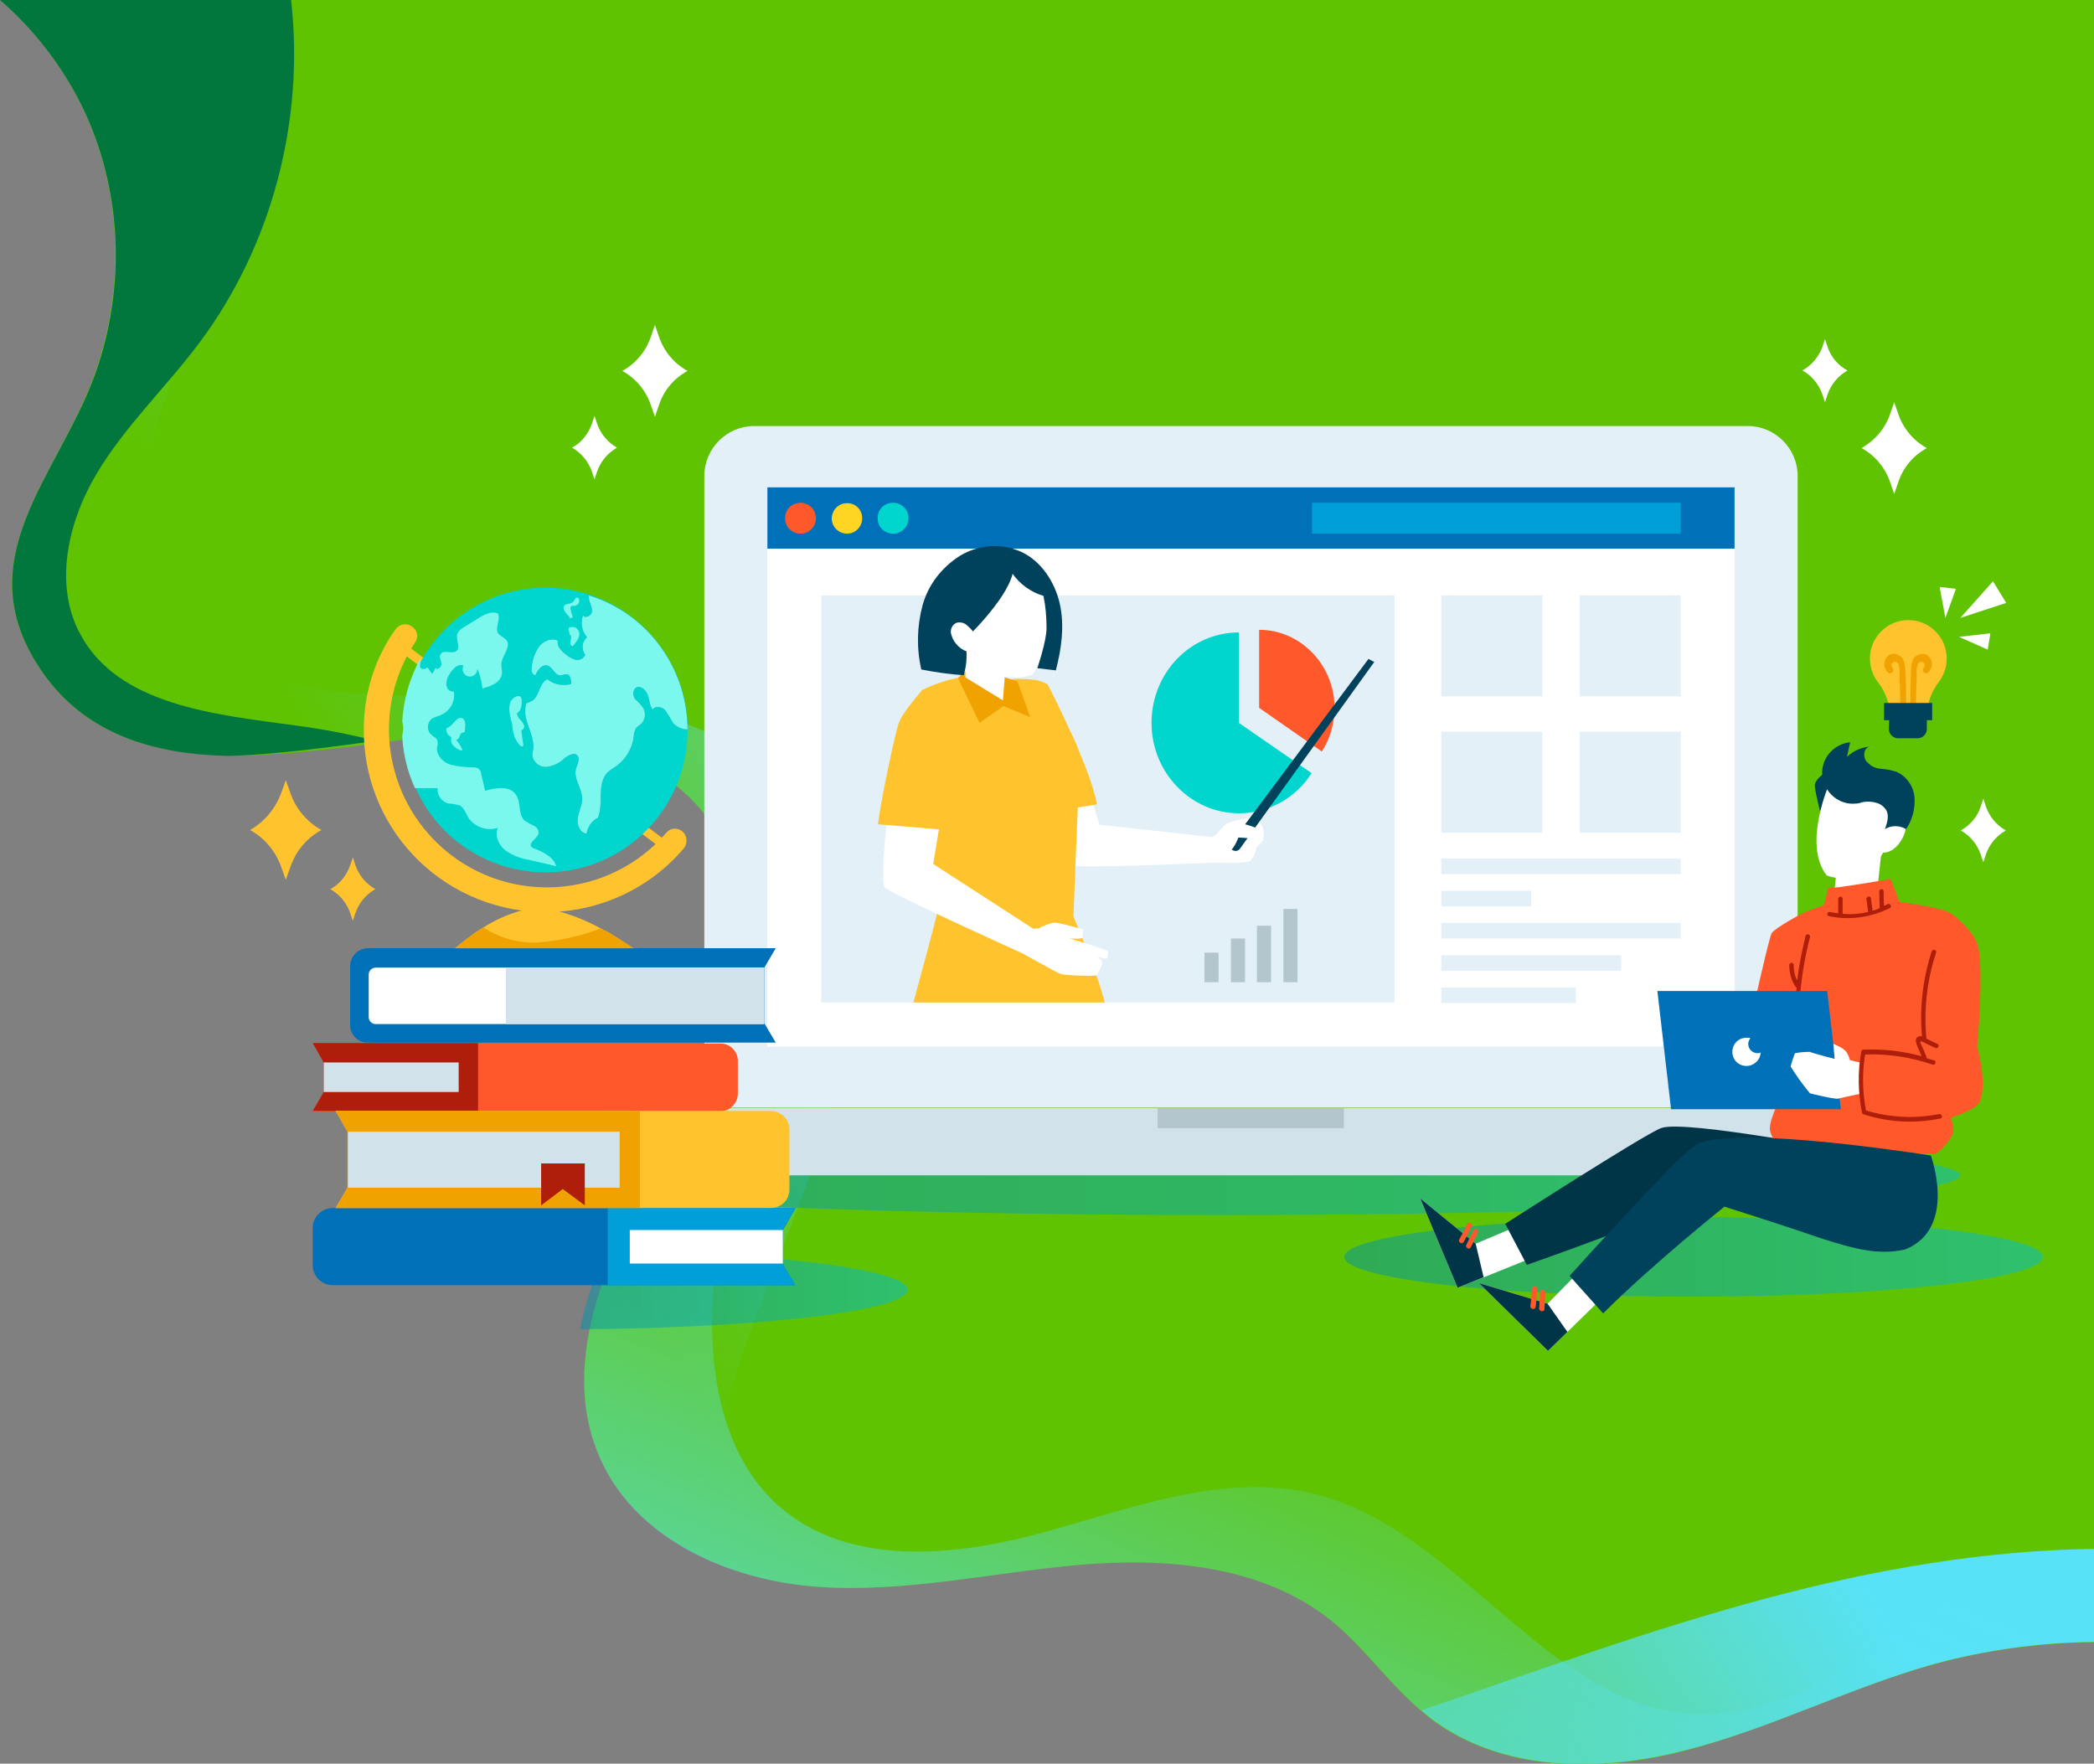 <?xml version="1.0" encoding="utf-8"?>
<!-- Generator: Adobe Illustrator 25.0.0, SVG Export Plug-In . SVG Version: 6.00 Build 0)  -->
<svg version="1.1" id="Capa_1" xmlns="http://www.w3.org/2000/svg" xmlns:xlink="http://www.w3.org/1999/xlink" x="0px" y="0px"
	 viewBox="0 0 474.8 399.9" style="enable-background:new 0 0 474.8 399.9;" xml:space="preserve">
<rect x="0" y="0" width="474.8" height="399.9" fill="#808080" stroke="none"/>
<style type="text/css">
	.st0{fill:#5FC301;}
	.st1{fill:url(#SVGID_1_);}
	.st2{fill:#01773E;}
	.st3{fill:url(#SVGID_2_);}
	.st4{opacity:0.5;fill:url(#SVGID_3_);enable-background:new    ;}
	.st5{fill:#E4F0F8;}
	.st6{fill:#FFFFFF;}
	.st7{fill:#D1E2EA;}
	.st8{fill:#B3C5CD;}
	.st9{fill:#0071B8;}
	.st10{fill:#009FDA;}
	.st11{fill:#FF582A;}
	.st12{fill:#FFD524;}
	.st13{fill:#00D6CD;}
	.st14{fill:#00415C;}
	.st15{fill:#FFC32E;}
	.st16{fill:#EFA200;}
	.st17{opacity:0.5;fill:url(#SVGID_4_);enable-background:new    ;}
	.st18{fill:#AE1E0B;}
	.st19{fill:#0080BA;}
	.st20{fill:#7AF8EE;}
	.st21{opacity:0.5;fill:url(#SVGID_5_);enable-background:new    ;}
	.st22{fill:#003548;}
</style>
<g>
	<g id="Capa_2_1_">
		<g id="OBJECTS">
			<path class="st0" d="M474.8,0v372.4c-12.3,0.1-24.5,1.7-36.4,5c-19.2,5.3-37.2,14.6-56.5,19.6s-41.5,4.8-57.4-7.2
				c-0.8-0.6-1.5-1.2-2.3-1.9c-7.3-6.2-12.9-14.3-20.3-20.4c-15.5-12.5-37.1-14.4-56.9-12.7s-39.6,6.4-59.5,5
				c-8.3-0.6-16.5-2.5-24.1-5.8c-10.9-4.7-20.2-12.2-25.1-22.9c-4.2-9-4.6-18.6-2.9-28.2c0.1-0.5,0.2-1,0.3-1.6
				c1.2-5.6,2.9-11.1,5.1-16.4c0.2-0.5,0.4-1,0.6-1.5c3.5-8.2,7.6-16.1,12-23.8c4.8-8.4,8.9-17.2,12.2-26.3c0.3-0.9,0.6-1.8,0.9-2.7
				c4.6-14.7,5.6-29.8-2.4-42.6c-10.9-17.7-34.5-22.9-55.3-21.8c-4.9,0.3-10.3,0.9-16,1.6c-12.5,1.6-26.3,3.7-39.4,3.4
				C35,171,19.7,166.7,9.8,152.7c-18.2-25.7,3.5-44.6,11.8-68.3c6.9-19.6,6-41.7-3.1-60.4C14,14.8,7.7,6.7,0,0H474.8z"/>
			
				<linearGradient id="SVGID_1_" gradientUnits="userSpaceOnUse" x1="300.21" y1="251.935" x2="120.55" y2="146.535" gradientTransform="matrix(1 0 0 -1 0 401.276)">
				<stop  offset="0" style="stop-color:#58E2F7"/>
				<stop  offset="1" style="stop-color:#58E2F7;stop-opacity:0"/>
			</linearGradient>
			<path class="st1" d="M175.3,176.2c18,17.3,20.1,45.8,14.4,70.1s-17.8,46.7-24.4,70.8c-3.2,11.9-4.9,24.7-3.8,37
				c-10.9-4.7-20.2-12.2-25.1-22.9c-10.6-23,2.8-49.4,15.1-71.5c4.8-8.4,8.9-17.2,12.2-26.3c0.3-0.9,0.6-1.8,0.9-2.7
				c4.6-14.7,5.6-29.8-2.4-42.6c-10.9-17.7-34.5-22.9-55.3-21.8c-4.9,0.3-10.3,0.9-16,1.6c-12.5,1.6-26.3,3.7-39.4,3.4
				C35,171,19.7,166.8,9.8,152.8c-18.2-25.8,3.5-44.7,11.8-68.4c6.9-19.6,6-41.7-3.1-60.4C14,14.8,7.7,6.7,0,0h28.5
				C42.5,28.7,45.6,61.5,37,92.2c-3.2,11.4-8.1,23.1-5.5,34.7c3.9,17.4,23.2,26.8,40.8,29.4s35.7,0.9,53.6,2
				S162.4,163.8,175.3,176.2z M400.9,362.3c-26.6,7.1-52.5,16.6-78.6,25.5c0.8,0.6,1.5,1.3,2.3,1.9c15.9,12.1,38,12.1,57.4,7.2
				s37.3-14.2,56.5-19.6c11.8-3.2,24.1-4.9,36.4-5v-21.1C450,351.5,425,355.9,400.9,362.3z"/>
			<path class="st2" d="M85.3,168c-10.7,1.4-22.4,3.1-33.7,3.4c-16.5-0.4-31.8-4.7-41.7-18.6c-18.3-25.8,3.4-44.7,11.8-68.3
				c6.9-19.6,6-41.7-3.1-60.4C14,14.8,7.7,6.7,0,0h66c3.1,27.2-4.3,55.6-20.7,77.6c-7.6,10.2-17,19-23.5,30s-9.6,25.1-3.6,36.2
				C26.9,160,48.8,162,67,164.5C73.2,165.3,79.3,166.5,85.3,168z"/>
			
				<linearGradient id="SVGID_2_" gradientUnits="userSpaceOnUse" x1="246.777" y1="-70.593" x2="315.747" y2="93.937" gradientTransform="matrix(1 0 0 -1 0 401.276)">
				<stop  offset="0" style="stop-color:#58E2F7"/>
				<stop  offset="1" style="stop-color:#58E2F7;stop-opacity:0"/>
			</linearGradient>
			<path class="st3" d="M474.8,347.2v25.1c-12.3,0.1-24.5,1.7-36.4,5c-19.2,5.3-37.2,14.6-56.5,19.6s-41.5,4.8-57.4-7.2
				c-8.5-6.4-14.4-15.6-22.6-22.2c-15.5-12.5-37.1-14.4-56.9-12.7s-39.6,6.4-59.5,5s-40.9-10.5-49.2-28.6
				c-10.6-23,2.8-49.4,15.1-71.5c4.8-8.4,8.9-17.2,12.2-26.3c0.6,2.4,1,4.9,1.3,7.4c2.2,17.3-2,34.8-3.2,52.2s1.8,36.8,14.8,48.4
				c15.8,14,40,11.6,60.3,6s41.5-13.8,61.9-8.5c32.7,8.5,52.6,48.8,86.4,49.8c19.2,0.6,35.8-12.1,52.1-22.3
				C449.3,358.8,461.8,352.5,474.8,347.2z"/>
			
				<linearGradient id="SVGID_3_" gradientUnits="userSpaceOnUse" x1="109.29" y1="134.796" x2="444.51" y2="134.796" gradientTransform="matrix(1 0 0 -1 0 401.276)">
				<stop  offset="0" style="stop-color:#0093AA"/>
				<stop  offset="1" style="stop-color:#00BFDC"/>
			</linearGradient>
			<ellipse class="st4" cx="276.9" cy="266.5" rx="167.6" ry="9"/>
			<path class="st5" d="M171,96.6h225.3c6.2,0,11.3,5.1,11.3,11.3v143.2l0,0H159.7l0,0V107.9C159.7,101.7,164.8,96.6,171,96.6z"/>
			<rect x="174" y="110.5" class="st6" width="219.3" height="126.8"/>
			<path class="st7" d="M414.8,266.5H152.5c-8.5,0-15.3-6.9-15.3-15.3c0,0,0,0,0,0h292.9C430.1,259.6,423.2,266.5,414.8,266.5z"/>
			<rect x="262.5" y="251.2" class="st8" width="42.2" height="4.6"/>
			<rect x="174" y="110.5" class="st9" width="219.3" height="13.9"/>
			<rect x="297.5" y="114" class="st10" width="83.6" height="7"/>
			<path class="st11" d="M185,117.5c0,1.9-1.5,3.5-3.5,3.5c-1.9,0-3.5-1.5-3.5-3.5c0-1.9,1.5-3.5,3.5-3.5c0,0,0,0,0,0
				C183.4,114,185,115.5,185,117.5z"/>
			<path class="st12" d="M195.5,117.5c0,1.9-1.5,3.5-3.4,3.5c-1.9,0-3.5-1.5-3.5-3.4c0-1.9,1.5-3.5,3.4-3.5c0,0,0,0,0,0
				C193.9,114,195.5,115.5,195.5,117.5z"/>
			<path class="st13" d="M206,117.5c0,1.9-1.5,3.5-3.5,3.5c-1.9,0-3.5-1.5-3.5-3.5s1.5-3.5,3.5-3.5c0,0,0,0,0,0
				C204.4,114,206,115.5,206,117.5z"/>
			<rect x="186.2" y="135" class="st5" width="130" height="92.3"/>
			<path class="st13" d="M280.9,143.4c-11,0-19.8,9.2-19.8,20.5s8.9,20.5,19.8,20.5c6.7,0,12.9-3.4,16.5-9.1l-16.5-11.4V143.4z"/>
			<path class="st11" d="M285.5,142.8v17.7l14.2,9.9c1.9-2.9,2.9-6.4,2.9-9.9C302.6,150.8,294.9,142.8,285.5,142.8z"/>
			<rect x="326.8" y="135" class="st5" width="22.9" height="22.9"/>
			<rect x="358.2" y="135" class="st5" width="22.9" height="22.9"/>
			<rect x="326.8" y="165.9" class="st5" width="22.9" height="22.9"/>
			<rect x="358.2" y="165.9" class="st5" width="22.9" height="22.9"/>
			<rect x="326.8" y="194.7" class="st5" width="54.3" height="3.5"/>
			<rect x="326.8" y="202" class="st5" width="20.4" height="3.5"/>
			<rect x="326.8" y="209.3" class="st5" width="54.3" height="3.5"/>
			<rect x="326.8" y="216.6" class="st5" width="40.8" height="3.5"/>
			<rect x="326.8" y="223.9" class="st5" width="30.5" height="3.5"/>
			<path class="st6" d="M283.5,195.2c-0.7,0.7-8.2,0.4-8.2,0.4s-31.6,1.4-33,0.6s-5.8-12.2-5.8-12.2l10.5-4.3l2.3,7.3l25.5,2.8
				l1-0.6c0.7-0.9,1.5-1.8,2.4-2.5c0.8-0.5,5.8-1.5,6.2-1.5c0.8,0.7,1.5,1.6,2,2.6c0.2,0.9,0.2,1.8,0,2.7c-0.1,0.2-1.5,1.7-1.5,1.7
				C284.7,193.2,284.3,194.3,283.5,195.2z"/>
			<path class="st14" d="M279.4,192.7c-0.5-0.4-0.6-1.1-0.2-1.6l31.1-41.7l1.3,0.7l-30.5,42.4C280.7,193,280,193.1,279.4,192.7
				C279.4,192.7,279.4,192.7,279.4,192.7L279.4,192.7z"/>
			<path class="st6" d="M280.7,186.5c0,0,5.5,1.2,5.1,2.1c-0.6,0.8-1.5,1.4-2.5,1.5c-0.4-0.1-2.5-0.2-2.5-0.2s-1.2,3.3-2.6,3.4
				s-2.3-1.6-2.3-1.6l3.6-4.4L280.7,186.5z"/>
			<path class="st15" d="M234.9,154.2c0,0,10.3,13.1,10,18.3c-0.7,13.1-1.5,35.3-1.5,35.3s5.3,12.4,7.1,19.5h-43.4
				c0,0,5.6-20.4,5.7-21.7s-5.7-28.9-5.7-28.9l1.9-20.2c2.6-1.3,5.3-2.2,8.1-2.8c3.1-0.4,6.3,0.2,9.1,1.7
				C226.3,155.3,227.1,153.2,234.9,154.2z"/>
			<polygon class="st16" points="227.8,153.6 230.7,154.5 233.6,162.6 227.5,160.1 222.1,163.9 217.2,153.7 218.9,152.2 			"/>
			<path class="st6" d="M220.2,148.3c3,4.5,8.7,6.4,13.8,4.7c5.2-6,3.1-16.7,1.5-22.2c0,0,0-0.1,0-0.1c-0.4-1.1-1.1-2.2-1.9-3.1
				l-18.2,5.1C216.1,140.3,217.9,145.2,220.2,148.3z"/>
			<polygon class="st6" points="228.1,150 227.4,158.8 218.9,153.6 218.9,144 			"/>
			<path class="st6" d="M248.7,221.1c0.1-0.3,1.4-2.3,1.2-3c-0.3-0.5-0.7-0.9-1.1-1.2c0.7,0.2,1.4,0.4,2.1,0.5
				c0.3-0.5,0.4-1.1,0.3-1.7c-0.1-0.4-8.7-2.9-8.7-2.9s2.8,0.2,2.9-0.2s0.3-1.8,0-1.9s-5.5-1.6-6.5-1.5c-1.2,0.3-2.3,0.7-3.4,1.3
				l-1.2,0.1l-22.7-14.7l1.3-7.9l-11.9-1c0,0-1.4,12.9-0.4,14.2s31.3,15,31.3,15s7.5,4.2,8.5,4.6S248.6,221.4,248.7,221.1z"/>
			<path class="st15" d="M209.1,156.5c0,0-4.4,4.9-5.3,7.4s-4.4,19.1-4.7,23l21.9,1.8c0,0,0.6-14.9,0.6-16.6
				S209.1,156.5,209.1,156.5z"/>
			<path class="st15" d="M234.9,154.2c0,0,2.3,0.5,2.7,1.1s10.1,19.8,11.1,27.1l-8.9,1.4l-1.5-18.1l-3.4-8.7V154.2z"/>
			<path class="st14" d="M236.6,135.1c-2.8-0.8-5.3-2.6-7-5c-1.5,6.1-10.7,14.8-10.9,15c0.7,2.6,0.6,5.4-0.2,8
				c-3.2-0.2-6.5-0.7-9.6-1.3c-1.1-4.8-1-9.8,0.3-14.6c1.3-4.7,4.4-8.6,8.5-11.2c4.2-2.5,9.3-2.9,13.8-0.9c4.6,2.1,7.7,6.9,8.8,11.8
				s0.4,10.2-0.9,15.1l-4.2-0.5c0,0,2.1-6.1,2.1-9.1C237.3,139.9,237.1,137.5,236.6,135.1z"/>
			<path class="st6" d="M219.4,141.9c-0.7-0.7-1.6-0.9-2.5-0.7c-0.9,0.4-1.4,1.3-1.3,2.3c0.2,0.9,0.6,1.8,1.2,2.5
				c0.5,0.6,1.1,1.1,1.9,1.5c1.1,0.5,2.3,0,2.8-1.1c0.1-0.3,0.2-0.5,0.2-0.8C221.8,144.3,220.3,142.7,219.4,141.9z"/>
			<rect x="273.1" y="216" class="st8" width="3.2" height="6.7"/>
			<rect x="279.1" y="212.8" class="st8" width="3.2" height="9.9"/>
			<rect x="285" y="209.9" class="st8" width="3.2" height="12.8"/>
			<rect x="291" y="206.1" class="st8" width="3.2" height="16.6"/>
			
				<linearGradient id="SVGID_4_" gradientUnits="userSpaceOnUse" x1="131.51" y1="108.791" x2="205.82" y2="108.791" gradientTransform="matrix(1 0 0 -1 0 401.276)">
				<stop  offset="0" style="stop-color:#0093AA"/>
				<stop  offset="1" style="stop-color:#00BFDC"/>
			</linearGradient>
			<path class="st17" d="M205.8,292.4c0,4.8-32.8,8.7-74.3,9c1.2-5.6,2.9-11.1,5.1-16.4c0.2-0.5,0.4-1,0.6-1.5
				C176,284.1,205.8,287.9,205.8,292.4z"/>
			<path class="st9" d="M177.4,286.5l2.9,4.9H75.5c-2.5,0-4.5-1.9-4.6-4.4v-8.6c0-2.5,2.1-4.5,4.6-4.5h104.9l-2.9,5L177.4,286.5z"/>
			<polygon class="st10" points="177.4,286.5 180.4,291.4 137.8,291.4 137.8,273.9 180.4,273.9 177.4,278.9 			"/>
			<rect x="142.8" y="278.9" class="st6" width="34.7" height="7.6"/>
			<path class="st11" d="M73.4,247.6l-2.6,4.4h92.4c2.2,0,4-1.7,4.1-3.9v-7.6c0-2.2-1.9-4-4.1-3.9H70.9l2.6,4.4V247.6z"/>
			<polygon class="st18" points="73.4,247.6 70.9,251.9 108.4,251.9 108.4,236.5 70.9,236.5 73.4,240.9 			"/>
			<rect x="73.4" y="240.9" class="st7" width="30.6" height="6.7"/>
			<path class="st15" d="M78.8,269.3l-2.7,4.6h98.6c2.4,0,4.3-1.8,4.3-4.2v-13.6c0-2.4-2-4.2-4.3-4.2H76.1l2.7,4.7L78.8,269.3z"/>
			<polygon class="st16" points="78.8,269.3 76.1,273.9 145.1,273.9 145.1,251.9 76.1,251.9 78.8,256.6 			"/>
			<rect x="78.9" y="256.6" class="st7" width="61.6" height="12.7"/>
			<polygon class="st18" points="132.6,273.3 127.6,269.6 122.7,273.3 122.7,263.8 132.6,263.8 			"/>
			<path class="st9" d="M173.3,219.4l2.6-4.4H83.5c-2.2,0-4,1.7-4.1,3.9c0,0,0,0,0,0v13.6c0,2.2,1.9,4,4.1,3.9h92.4l-2.6-4.4
				L173.3,219.4z"/>
			<path class="st6" d="M85.2,219.4h88l0,0v12.8l0,0h-88c-0.9,0-1.6-0.7-1.6-1.6V221C83.6,220.1,84.3,219.4,85.2,219.4z"/>
			<rect x="114.7" y="219.4" class="st7" width="58.6" height="12.8"/>
			
				<rect x="119.7" y="130" transform="matrix(0.602 -0.798 0.798 0.602 -86.875 163.582)" class="st15" width="2" height="77.9"/>
			<path class="st13" d="M154.5,156.1c0.9,3,1.4,6.2,1.4,9.3c0.1,17.8-14.2,32.3-32,32.4c-12.7,0.1-24.3-7.3-29.5-18.8
				c-0.6-1.3-1.1-2.6-1.5-3.9c-0.8-2.6-1.3-5.4-1.4-8.1c0-1,0-2,0-3.1c0.9-17.8,16-31.5,33.7-30.6
				C138.8,133.9,150.5,143.1,154.5,156.1L154.5,156.1z"/>
			<path class="st19" d="M154.5,156.1c0.9,3,1.4,6.2,1.4,9.3c-1.3,0-2.6-0.6-3.4-1.6c-0.5-1-1.1-1.9-1.7-2.8c-0.8-0.8-2.3-1-2.8-0.1
				c-0.8-1-0.7-2.3-1.2-3.5s-1.9-2.2-2.8-1.3c-0.6,0.8-0.5,1.8,0.1,2.5c0.7,0.6,1.3,1.3,1.8,2c0.6,1.2,0.4,2.7-0.6,3.6
				c-0.4,0.3-0.8,0.6-1.1,0.9c-0.3,0.6-0.5,1.2-0.5,1.9c-0.3,2.6-1.7,5-3.8,6.6c-0.8,0.5-1.5,1-2.2,1.6c-2.4,2.6-0.8,6.9-2.1,10.2
				c-1.4,0.7-2.3,2-2.6,3.6c-1.5-0.1-2.2-2-2-3.5s1-2.9,1-4.4c0-2.3-2-4.5-1.4-6.8c0.3-1,1-2.2,0.3-3s-2.1,0-3,0.7
				c-1.1,1.1-2.5,1.7-4,1.9c-1.5,0.1-2.9-1-3.2-2.5c0-0.5,0.1-1,0.2-1.5c0.4-3.4-2.5-6.6-1.7-9.9c0-0.2,0.1-0.4,0.3-0.6
				c0.2-0.1,0.5-0.2,0.7-0.3c2.1-0.6,1.9-4.2,3.9-5.1c1.5,1.2,3.5,1.6,5.4,1.1c0-0.9-0.1-2.1-1-2.2c-0.5-0.1-1,0.3-1.6,0.2
				c-1.2-0.1-1.6-1.9-2.8-2.2s-2.2,1-2.7,2.2c-0.9-0.1-1-1.4-0.8-2.2c0.2-1.6,0.8-3.1,1.7-4.4c1-1.2,2.9-2,4.2-1.2
				c-0.3,1.2,0.8,2.3,1.7,3c0.7,0.6,1.5,1.1,2.3,1.3c0.9,0.2,1.8-0.3,2.2-1.1c-0.9-1.2-0.8-3,0.4-4c-1.2-1.4-1.5-3.3-0.9-5
				c0.4,0.8,1.8,0.2,2-0.7s-0.4-1.8-0.6-2.7c-0.1-0.4-0.1-0.7-0.1-1.1C143.7,138.1,151.4,146.1,154.5,156.1z"/>
			<path class="st20" d="M154.5,156.1c0.9,3,1.4,6.2,1.4,9.3c-1.3,0-2.6-0.6-3.4-1.6c-0.5-1-1.1-1.9-1.7-2.8c-0.8-0.8-2.3-1-2.8-0.1
				c-0.8-1-0.7-2.3-1.2-3.5s-1.9-2.2-2.8-1.3c-0.6,0.8-0.5,1.8,0.1,2.5c0.7,0.6,1.3,1.3,1.8,2c0.6,1.2,0.4,2.7-0.6,3.6
				c-0.4,0.3-0.8,0.6-1.1,0.9c-0.3,0.6-0.5,1.2-0.5,1.9c-0.3,2.6-1.7,5-3.8,6.6c-0.8,0.5-1.5,1-2.2,1.6c-2.4,2.6-0.8,6.9-2.1,10.2
				c-1.4,0.7-2.3,2-2.6,3.6c-1.5-0.1-2.2-2-2-3.5s1-2.9,1-4.4c0-2.3-2-4.5-1.4-6.8c0.3-1,1-2.2,0.3-3s-2.1,0-3,0.7
				c-1.1,1.1-2.5,1.7-4,1.9c-1.5,0.1-2.9-1-3.2-2.5c0-0.5,0.1-1,0.2-1.5c0.4-3.4-2.5-6.6-1.7-9.9c0-0.2,0.1-0.4,0.3-0.6
				c0.2-0.1,0.5-0.2,0.7-0.3c2.1-0.6,1.9-4.2,3.9-5.1c1.5,1.2,3.5,1.6,5.4,1.1c0-0.9-0.1-2.1-1-2.2c-0.5-0.1-1,0.3-1.6,0.2
				c-1.2-0.1-1.6-1.9-2.8-2.2s-2.2,1-2.7,2.2c-0.9-0.1-1-1.4-0.8-2.2c0.2-1.6,0.8-3.1,1.7-4.4c1-1.2,2.9-2,4.2-1.2
				c-0.3,1.2,0.8,2.3,1.7,3c0.7,0.6,1.5,1.1,2.3,1.3c0.9,0.2,1.8-0.3,2.2-1.1c-0.9-1.2-0.8-3,0.4-4c-1.2-1.4-1.5-3.3-0.9-5
				c0.4,0.8,1.8,0.2,2-0.7s-0.4-1.8-0.6-2.7c-0.1-0.4-0.1-0.7-0.1-1.1C143.7,138.1,151.4,146.1,154.5,156.1z"/>
			<path class="st20" d="M114.8,145.1c1.2,1.5-0.9,3.4-1.1,5.3c-0.1,0.8,0.2,1.6,0.1,2.4c-0.3,2-2.5,2.8-4.4,3.3
				c-0.2-1.5-0.5-3-1.2-4.5c0.1,0.9-0.6,1.7-1.5,1.8s-1.7-0.6-1.8-1.5c0-0.3,0-0.7,0.2-1c-1.3-0.5-2.5,0.8-3.2,2
				c-0.5,0.7-0.7,1.6-0.7,2.4c0.1,0.9,0.8,1.6,1.7,1.5c0.4,2.3-0.9,4.5-3.1,5.4c-0.6,0.2-1.2,0.4-1.8,0.7c-1.1,0.8-1.3,2.3-0.5,3.4
				c0.1,0.1,0.2,0.2,0.3,0.3c0.4,0.4,1,0.6,1.3,1.1c0.2,0.6,0.2,1.2,0,1.8c-0.2,1.8,1.4,3.4,3.1,3.9c1.7,0.4,3.5,0.6,5.3,0.6
				c0.3,0,0.6,0.1,0.9,0.2c0.4,0.3,0.7,0.8,0.7,1.3c0.3,1.3,0.6,2.6,0.9,3.8c2.4-0.7,5.6-1.2,7,0.9c1.2,1.8,0.4,4.5,2,5.9
				c0.6,0.4,1.3,0.8,2,1.1c0.7,0.3,1.2,1,1.1,1.8c-0.3,1.2-2.3,2-1.6,3c0.2,0.2,0.4,0.4,0.7,0.4c2,0.8,4.3,1.9,4.9,4l-6-1.4
				c-1.9-0.3-3.8-1-5.4-2.1c-1.6-1.2-2.6-3.4-1.8-5.2c-2.5,0.8-5.2-0.1-6.7-2.3c-0.6-1-1-2.3-2-2.8c-0.8-0.2-1.6-0.4-2.5-0.4
				c-1.6-0.4-2.6-1.9-2.5-3.5h-5.1c-0.6-1.3-1.1-2.6-1.5-3.9c-0.8-2.6-1.3-5.4-1.4-8.1c0.3-1,0.3-2.1,0-3.1c0.3-5,1.7-10,4.2-14.4
				c0,1-0.3,2-0.1,2.2c0.5,0.4,1.2,0.4,1.6-0.1c0,0,0,0,0,0l1.1,1.5c0.3-0.4,0.5-0.9,0.8-1.4c0.2,0.7,1.4-0.1,1.3-0.9
				s-0.6-1.6-0.2-2.2c0.7-1.1,2.6,0.1,3.6-0.7s-0.2-2.6,0.2-3.9c0.3-0.7,0.9-1.2,1.5-1.5l3.4-2.1c1.3-0.8,2.9-1.6,4.3-1
				c0.7,1.4-0.8,3.3,0.1,4.6C113.9,144.5,114.4,144.7,114.8,145.1z"/>
			<path class="st20" d="M101.5,165c-0.1,0-0.2,0.1-0.3,0.2c0,0.1,0,0.2,0,0.3c0,0.5,0.3,1,0.6,1.3c0.2,0.1,0.4,0.2,0.5,0.4
				c0,0.2,0,0.3,0,0.5c-0.2,0.9,0.7,1.7,1.6,2.2c0.3,0.2,0.6,0.3,1,0.2c-0.4-0.9-0.9-1.7-1.5-2.4c0.4,0.1,0.7-0.3,0.8-0.7
				s0.3-0.8,0.7-0.9c0.1,0,0.3,0,0.4-0.1c0.1-0.1,0.1-0.2,0.1-0.3c0.1-1,0.4-3-1.1-2.9C103.3,162.9,102.6,164.6,101.5,165z"/>
			<path class="st20" d="M116.1,164.1c0.1,0.5,0.1,1,0.2,1.5c0.2,1.3,0.7,2.5,1.6,3.4c0.2,0.2,0.4,0.3,0.6,0.2s0.2-0.4,0.1-0.6
				l-0.4-3c0.5-0.2,0.8-0.7,0.6-1.2c-0.2-0.5-0.5-0.9-0.9-1.3c-0.4-0.4-0.6-0.8-0.7-1.4c0.9-0.4,1.1-1.6,1.1-2.7
				c0.1-2.1-2.1-1-2.6,0.2C115.2,161,115.7,162.5,116.1,164.1z"/>
			<path class="st20" d="M129.3,143.9c0.3,0.3,0.2,0.8,0.1,1.3s-0.2,1,0.2,1.2c0.1,0,0.1,0.1,0.2,0.1c0.1,0,0.2-0.1,0.2-0.2
				c0.6-0.6,1-1.2,1.3-2c0.2-0.8-0.1-1.6-0.8-2c-0.3-0.1-0.7-0.2-1-0.1c-0.1,0-0.3,0-0.4,0.1c-0.5,0.3,0.2,1.1,0,1.7"/>
			<path class="st20" d="M129.7,140.2c-0.8-0.4-1.4-1.1-1.8-1.9c-0.1-0.2-0.1-0.4-0.1-0.7c0.1-0.4,0.6-0.6,1-0.7
				c0.5,0,0.9-0.2,1.2-0.5c0.3-0.3,0.4-1,0.9-0.9c0.2,0.1,0.4,0.2,0.4,0.4c0.2,0.7-0.3,1.4-1,1.5c-0.1,0-0.1,0-0.2,0
				c-0.2,0-0.4-0.1-0.6,0.1s-0.2,0.4-0.1,0.7c0.1,0.6,0.3,1.2,0.5,1.8l-0.8,0.2c0-0.1,0-0.3,0-0.4"/>
			<path class="st15" d="M143.6,215h-40.4c1.4-1.2,2.8-2.2,4.2-3.3c0.7-0.5,1.4-0.9,2.2-1.4c3.1-2,6.5-3.4,10.1-4.2
				c1.8-1.3,4.3-1.2,6,0.2l0.1,0.1c3.6,0.9,7.1,2.3,10.4,4.1c0.5,0.3,1.1,0.6,1.6,0.8C141.1,213.3,143.4,214.9,143.6,215z"/>
			<path class="st16" d="M143.6,215h-40.4c1.4-1.2,2.8-2.2,4.2-3.3c0.7-0.5,1.4-0.9,2.2-1.4c3.7,2.4,8,3.6,12.4,3.4
				c4.9-0.4,9.6-1.4,14.2-3.2c0.5,0.3,1.1,0.6,1.6,0.8C141.1,213.3,143.4,214.9,143.6,215z"/>
			<path class="st15" d="M82.5,166.4c0.4,22.8,19.2,40.8,42,40.4c11.8-0.2,23-5.5,30.6-14.5c0.9-1.2,0.7-2.9-0.4-3.8
				c-1.1-0.9-2.7-0.8-3.6,0.3c-12.9,15-35.6,16.6-50.5,3.7c-13.6-11.8-16.4-31.8-6.5-46.8c0.3-0.4,0.5-1,0.5-1.5c0-0.8-0.4-1.5-1-2
				l-0.1-0.1c-1.2-0.9-2.9-0.7-3.8,0.6c0,0-0.1,0.1-0.1,0.1C84.7,149.7,82.3,158,82.5,166.4z"/>
			
				<linearGradient id="SVGID_5_" gradientUnits="userSpaceOnUse" x1="304.77" y1="116.246" x2="463.25" y2="116.246" gradientTransform="matrix(1 0 0 -1 0 401.276)">
				<stop  offset="0" style="stop-color:#0093AA"/>
				<stop  offset="1" style="stop-color:#00BFDC"/>
			</linearGradient>
			<ellipse class="st21" cx="384" cy="285" rx="79.2" ry="9"/>
			<path class="st14" d="M414.6,174.7c0,0-3.2,1.8-3.1,3.5s1.6,7.4,1.6,7.4l4.7-6.8L414.6,174.7z"/>
			<polygon class="st6" points="347.9,285 330.5,292 322,271.7 334.6,282 344.3,277.9 			"/>
			<polygon class="st22" points="336.4,289.6 334.6,282 322,271.7 330.5,292 			"/>
			<path class="st11" d="M335.1,279.5l-1.6,3.3c-0.3,0.7-1.4,0.1-1-0.6l1.6-3.3C334.4,278.2,335.4,278.8,335.1,279.5z"/>
			<path class="st11" d="M333.7,278c-0.5,1.2-1.2,2.5-1.8,3.6c-0.4,0.7-1.4,0-1-0.6c0.6-1.1,1.2-2.2,1.7-3.3
				C332.8,276.9,334,277.3,333.7,278z"/>
			<path class="st22" d="M422.1,261.6c0,0-40.3-7.9-45.5-5.8c-4.1,1.6-35.3,21.7-35.3,21.7l4.9,9.3c0,0,32.9-11.5,37.5-14.9
				c0,0,41.7,4.4,49.2-5.4L422.1,261.6z"/>
			<path class="st11" d="M408.8,207c0,0-6.5,3.5-7.1,4.6s-4.4,18.1-4.4,18.1h14.1l-1.6-19.7L408.8,207z"/>
			<path class="st6" d="M416.9,193l-1.2,11.3c2.9,1.9,6.5,2.2,9.6,1l1.2-11.3L416.9,193z"/>
			<path class="st6" d="M414.9,177.4c0,0-6.3,14-0.7,21.1c0,0,13.1,5.6,16.1-16L414.9,177.4z"/>
			<path class="st6" d="M428.4,187.8c0,0,2.1-2.7,3.4-1.4s-1.4,7.2-4.9,6.9L428.4,187.8z"/>
			<path class="st11" d="M404.5,247.3l4.3-40.3l4.8-1.8l0.9-3.8c2.1,0,14.2-2.1,14.2-2.1l2,5.2c4.2,0.6,10.8,1.6,12.2,3l-2.7,38.4
				c0.8,2.7,2.4,8,2.7,9.8c0.5,2.4-3.9,5.9-3.9,5.9s-26.2,0.1-34.8-1.6c-1.4-0.7-2.4-1.9-2.8-3.4
				C400.8,254.7,403.2,249.9,404.5,247.3z"/>
			<path class="st18" d="M407.1,223.7c-1-1.5-1.4-3.2-1.4-5c0.1-0.3,0.4-0.4,0.6-0.4c0.2,0,0.3,0.2,0.4,0.4c0,1.3,0.2,2.5,0.8,3.6
				c0.4-3.4,1.1-6.7,1.9-10.1c0.1-0.3,0.4-0.4,0.7-0.3c0.2,0.1,0.4,0.3,0.3,0.6c-1.3,5-2.1,10.1-2.4,15.3c0,0.7-1.1,0.7-1,0
				c0.1-1.3,0.2-2.6,0.4-3.9C407.2,223.9,407.1,223.8,407.1,223.7z"/>
			<path class="st18" d="M415,206.8c0.6,0.1,1.2,0.2,1.8,0.3v-3.4c0.1-0.3,0.4-0.4,0.6-0.4c0.2,0,0.3,0.2,0.4,0.4v3.4
				c0,0,0,0.1,0,0.1c2,0.2,3.9,0,5.8-0.4l-0.4-2.9c-0.1-0.6,0.9-0.9,1-0.3l0.4,2.9c0.6-0.2,1.1-0.3,1.6-0.6c0-1.3-0.1-2.6-0.1-3.9
				c0.1-0.3,0.4-0.4,0.6-0.4c0.2,0,0.3,0.2,0.4,0.4c0,1.1,0,2.3,0.1,3.4c0.3-0.1,0.5-0.2,0.8-0.4c0.6-0.3,1.1,0.6,0.5,0.9
				s-0.9,0.4-1.4,0.6c-0.1,0.1-0.3,0.2-0.4,0.2c-3.8,1.5-8.1,1.9-12.1,1C414.1,207.6,414.3,206.6,415,206.8z"/>
			<path class="st11" d="M442.9,207.5c0,0,4.1,3.1,5.4,6.4s0.7,16.6,0,23.4c0,0,2.3,7.8,0.7,12.3s-26.6,8.2-26.6,8.2l-3.5-16
				l20.1-1.9L442.9,207.5z"/>
			<polygon class="st9" points="378.9,251.5 417.4,251.5 414.3,224.7 375.8,224.7 			"/>
			<path class="st6" d="M398.5,238.8c-1.1,0-2.1-0.9-2.1-2.1c0-0.5,0.2-0.9,0.5-1.3c-0.3-0.1-0.6-0.1-0.9-0.1
				c-1.8,0-3.2,1.4-3.2,3.2s1.4,3.2,3.2,3.2c1.7,0,3.2-1.4,3.2-3.1C399,238.8,398.8,238.8,398.5,238.8z"/>
			<path class="st6" d="M415.7,236.7c0,0,2.4,0.9,3,1.9c0.4,0.6,0.6,1.2,0.8,1.8l2.6,0.6l0.2,6.9c0,0-4.8,1-5.5,1.2
				s-6.1-1.1-6.4-1.2c-1.6-1.9-3.1-4-4.4-6.1c0.3-1,0.6-2,1-3c1.1-0.2,2.2-0.3,3.4-0.3c0.2,0.2,5.6,1.6,5.6,1.6L415.7,236.7z"/>
			<path class="st18" d="M422,238.6c0-0.3,0.1-0.5,0.4-0.6c0,0,0.1,0,0.1,0c4.5-0.2,8.9,0.3,13.2,1.5l-1-2.4
				c-0.2-0.5-0.5-1.2-0.1-1.8c0.3-0.3,0.8-0.5,1.2-0.3c-0.6-6.5,0.2-13.1,2.2-19.3c0.2-0.6,1.2-0.4,1,0.3
				c-2.1,6.3-2.8,12.9-2.2,19.5c0.8,0.4,1.6,0.8,2.5,1.2c0.6,0.3,0.1,1.2-0.5,0.9l-1.7-0.8c-0.3-0.1-1.5-0.9-1.7-0.6
				c-0.1,0.1,0.6,1.5,0.7,1.7l0.7,1.7c0,0.1,0,0.2,0,0.3c0.6,0.2,1.1,0.4,1.7,0.5s0.4,1.2-0.3,1c-4.9-1.7-10.1-2.5-15.3-2.3
				c-0.7,4.2-0.6,8.5,0.2,12.7c5.4,1.6,11.1,1.9,16.6,0.8c0.6-0.1,0.9,0.9,0.3,1c-5.8,1.2-11.7,0.9-17.3-0.9c-0.2,0-0.4-0.1-0.5-0.4
				C421.3,247.8,421.2,243.1,422,238.6z"/>
			<polygon class="st6" points="364.3,293.3 351,306.3 335.3,290.9 350.9,295.6 358.3,288.1 			"/>
			<polygon class="st22" points="355.4,302 350.9,295.6 335.3,290.9 351,306.3 			"/>
			<path class="st11" d="M350.4,293.1c-0.1,1.2-0.1,2.5-0.2,3.7c0,0.8-1.3,0.6-1.2-0.2l0.2-3.7C349.2,292.2,350.4,292.4,350.4,293.1
				z"/>
			<path class="st11" d="M348.5,292.2c0,1.4-0.1,2.7-0.3,4.1c-0.1,0.8-1.3,0.6-1.2-0.2c0.2-1.2,0.3-2.5,0.3-3.8
				C347.3,291.6,348.5,291.4,348.5,292.2z"/>
			<path class="st14" d="M432,283.3c11.9-4.8,5.8-21.3,5.8-21.3c-10.4-1.6-46.8-6.8-53.6-2.2c-4.5,3-28.3,29.5-28.3,29.5l7.6,8.5
				c11-11,27.5-24.2,27.5-24.2s12.1,3.8,22.3,7.3C420.2,283.1,425.9,284.7,432,283.3z"/>
			<path class="st14" d="M432.2,188c1.4-2.1,2.1-4.7,1.9-7.2c-0.2-2.5-1.8-4.8-4.1-5.8c-1.2-0.4-2.4-0.6-3.7-0.7
				c-1.3-0.1-2.4-0.8-3.2-1.8c-0.7-1-0.5-2.8,0.7-3.2c-1.9,0.2-3.6,1-5,2.3l0.7-3.3c-3.8,0.4-6.7,3.8-6.3,7.6s3.8,6.7,7.6,6.3
				c0.5,0,0.9-0.1,1.4-0.3c1-0.2,2.1-0.2,3.1,0.1c1,0.2,1.8,0.8,2.4,1.7c0.7,1.3,0.2,2.9-0.3,4.3C428.8,187.1,430.7,187.1,432.2,188
				z"/>
			<path class="st15" d="M441.4,149.3c0-4.8-3.9-8.7-8.7-8.7c-0.1,0-0.1,0-0.2,0c-4.8,0.1-8.7,4.2-8.5,9c0.1,1.9,0.7,3.7,1.9,5.2
				c1.7,2.2,2.7,5,2.6,7.8v0.1h8.3v-0.1c0.1-2.9,1.1-5.8,2.9-8.1C440.8,153,441.4,151.2,441.4,149.3z"/>
			<path class="st16" d="M432,151.9c-0.1-1.3-0.2-2.8-1.6-3.4c-2.6-1.2-4.2,2.2-2.3,4c0.3,0.2,0.7,0.2,1-0.1
				c0.1-0.1,0.2-0.3,0.2-0.5c-0.1-0.6-0.8-1-0.2-1.6c0.2-0.2,0.5-0.3,0.8-0.2c0.3,0.1,0.5,0.3,0.6,0.6c0.2,0.7,0.3,1.4,0.2,2.1
				c0,0.9,0,1.8,0.1,2.7l0.1,5.4c0,0.4,0.4,0.6,0.7,0.6c0.3,0,0.5-0.3,0.6-0.6C432.2,157.9,432.2,154.9,432,151.9z"/>
			<path class="st16" d="M433.3,151.9c0.1-1.3,0.2-2.8,1.6-3.4c2.6-1.2,4.2,2.2,2.3,4c-0.3,0.2-0.7,0.2-1-0.1
				c-0.1-0.1-0.2-0.3-0.2-0.5c0.1-0.6,0.8-1,0.2-1.6c-0.2-0.2-0.5-0.3-0.8-0.2c-0.3,0.1-0.5,0.3-0.6,0.6c-0.2,0.7-0.3,1.4-0.2,2.1
				c0,0.9,0,1.8-0.1,2.7c0,1.8-0.1,3.6-0.1,5.4c0,0.4-0.4,0.6-0.7,0.6c-0.3,0-0.5-0.3-0.6-0.6C433.2,157.9,433.2,154.9,433.3,151.9z
				"/>
			<rect x="427.2" y="159.4" class="st14" width="10.9" height="3.9"/>
			<path class="st14" d="M428.4,162h8.5l0,0v3.3c0,1.1-0.9,2.1-2.1,2.1l0,0h-4.4c-1.1,0-2.1-0.9-2.1-2.1v0L428.4,162L428.4,162z"/>
			<polygon class="st6" points="444.5,140.1 451.9,131.8 454.9,136.7 			"/>
			<polygon class="st6" points="441.1,140.1 439.8,133.1 443.5,133.5 			"/>
			<polygon class="st6" points="444.2,144.4 451.3,143.6 450.7,147.3 			"/>
			<path class="st6" d="M147.6,76.3l0.9-2.6l0.9,2.6c1.1,3.3,3.4,6.1,6.5,7.8l0,0c-3.1,1.7-5.4,4.4-6.5,7.8l-0.9,2.6l-0.9-2.6
				c-1.1-3.3-3.4-6.1-6.5-7.8l0,0C144.2,82.4,146.5,79.6,147.6,76.3z"/>
			<path class="st6" d="M428.6,93.8l0.9-2.6l0.9,2.6c1.1,3.3,3.4,6.1,6.5,7.8l0,0c-3.1,1.7-5.4,4.4-6.5,7.8l-0.9,2.6l-0.9-2.6
				c-1.1-3.3-3.4-6.1-6.5-7.8l0,0C425.2,99.8,427.5,97.1,428.6,93.8z"/>
			<path class="st6" d="M134.2,96.1l0.6-1.8l0.6,1.8c0.8,2.3,2.4,4.2,4.5,5.4l0,0c-2.1,1.2-3.7,3.1-4.5,5.4l-0.6,1.8l-0.6-1.8
				c-0.8-2.3-2.4-4.2-4.5-5.4l0,0C131.8,100.4,133.4,98.4,134.2,96.1z"/>
			<path class="st6" d="M413.2,78.7l0.6-1.8l0.6,1.8c0.8,2.3,2.4,4.2,4.5,5.3l0,0c-2.1,1.2-3.7,3.1-4.5,5.4l-0.6,1.8l-0.6-1.8
				c-0.8-2.3-2.4-4.2-4.5-5.4l0,0C410.8,82.8,412.4,80.9,413.2,78.7z"/>
			<path class="st6" d="M449.1,182.9l0.6-1.8l0.6,1.8c0.8,2.3,2.4,4.2,4.5,5.4l0,0c-2.1,1.2-3.7,3.1-4.5,5.4l-0.6,1.8l-0.6-1.8
				c-0.8-2.3-2.4-4.2-4.5-5.4l0,0C446.7,187.1,448.4,185.2,449.1,182.9z"/>
			<path class="st15" d="M79.4,196.2l0.6-1.8l0.6,1.8c0.8,2.3,2.4,4.2,4.5,5.4l0,0c-2.1,1.2-3.7,3.1-4.5,5.4l-0.6,1.8l-0.6-1.8
				c-0.8-2.3-2.4-4.2-4.5-5.4l0,0C77,200.5,78.6,198.5,79.4,196.2z"/>
			<path class="st15" d="M63.8,179.7l1-2.8l1,2.8c1.2,3.6,3.8,6.7,7.1,8.5l0,0c-3.4,1.8-5.9,4.9-7.1,8.5l-1,2.8l-1-2.8
				c-1.2-3.6-3.8-6.7-7.1-8.5l0,0C60,186.3,62.5,183.3,63.8,179.7z"/>
		</g>
	</g>
</g>
</svg>
